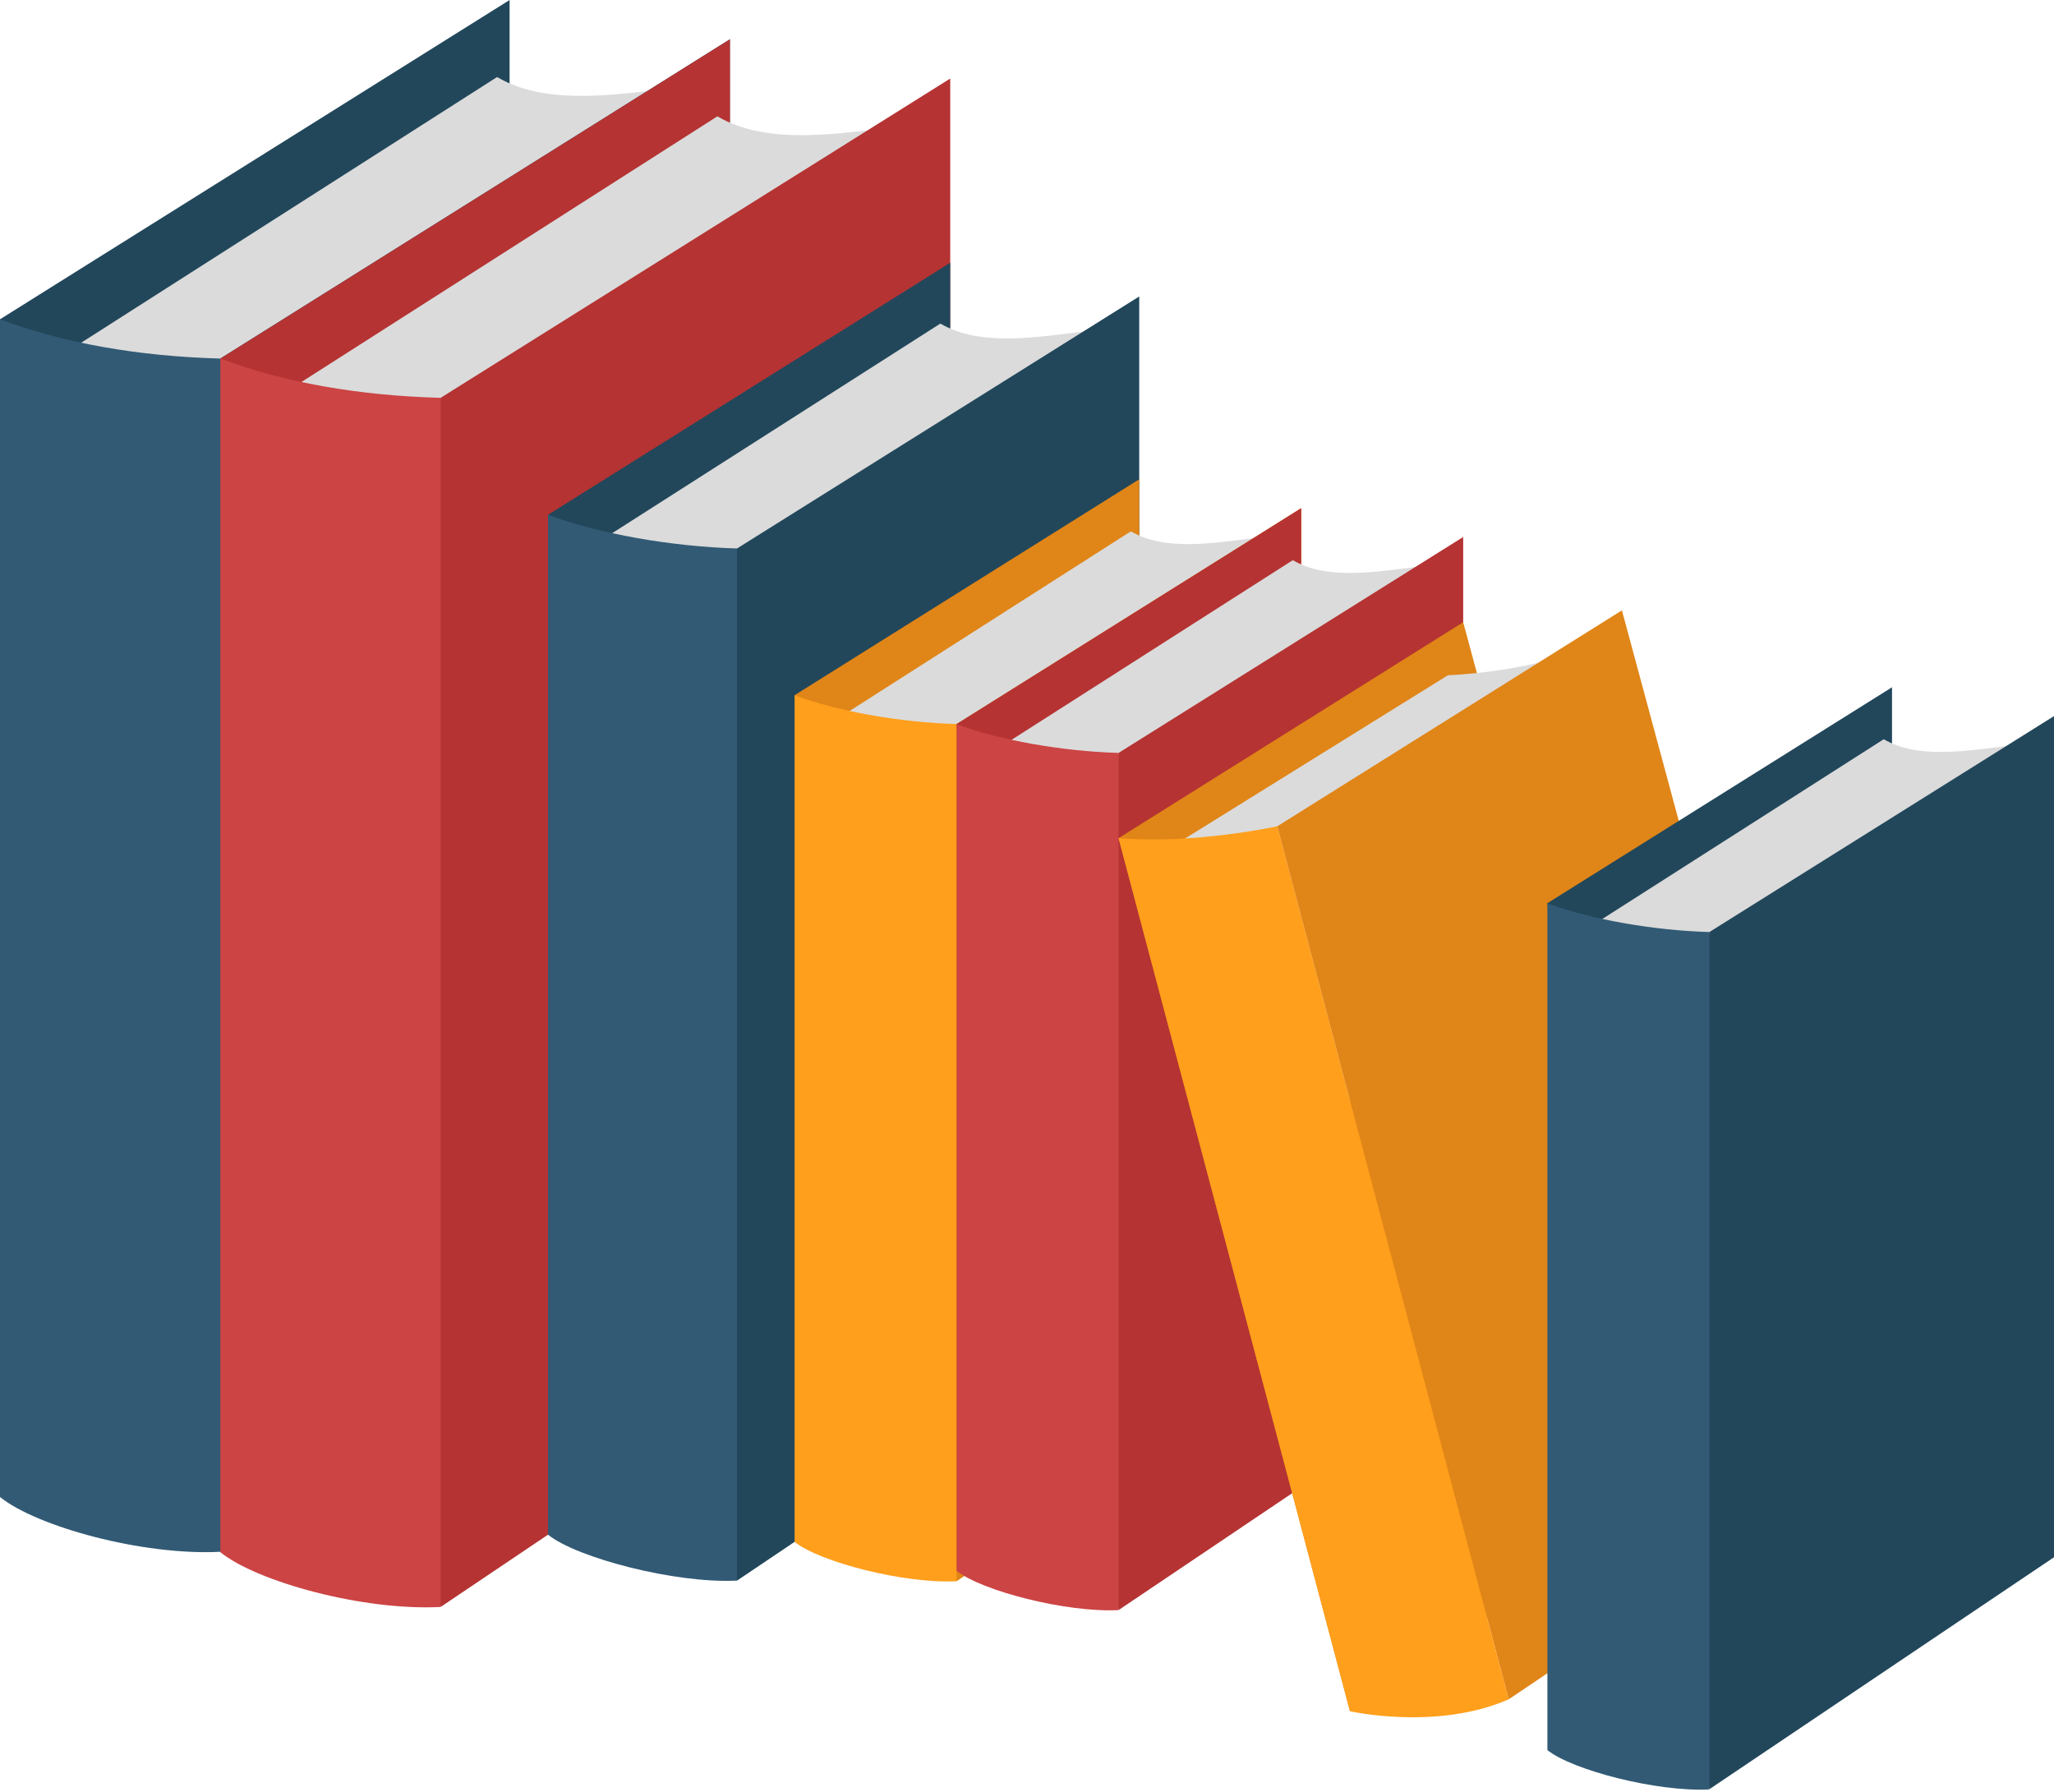 <?xml version="1.0" encoding="UTF-8"?>
<!DOCTYPE svg PUBLIC '-//W3C//DTD SVG 1.0//EN'
          'http://www.w3.org/TR/2001/REC-SVG-20010904/DTD/svg10.dtd'>
<svg height="436.2" preserveAspectRatio="xMidYMid meet" version="1.0" viewBox="0.0 0.0 500.0 436.2" width="500.0" xmlns="http://www.w3.org/2000/svg" xmlns:xlink="http://www.w3.org/1999/xlink" zoomAndPan="magnify"
><g data-name="Layer 2"
  ><g data-name="Layer 1"
    ><g id="change1_1"
      ><path d="M29.02 317.43L124.05 284.67 124.05 0 0 77.72 29.02 317.43z" fill="#22475b"
      /></g
      ><g id="change2_1"
      ><path d="M167.2,163.28l0-2.13,1.36-140.37c-18.17,2.28-35.14,5.19-47.51-2l-6.51,165C132.06,176.79,149.44,169.64,167.2,163.28Z" fill="#dbdbdb"
      /></g
      ><g id="change2_2"
      ><path d="M25.46 364.39L148.9 284.49 153.79 101.73 121.02 18.74 13.99 87.11 25.46 364.39z" fill="#dbdbdb"
      /></g
      ><g id="change1_2"
      ><path d="M53.62 377.73L177.67 294.23 177.67 9.56 53.62 87.28 29.02 185.7 53.62 377.73z" fill="#22475b"
      /></g
      ><g id="change3_1"
      ><path d="M0,364.39c8.84,7.17,34.7,14.32,53.62,13.34V87.28Q23.3,86.42,0,77.72Z" fill="#325a75"
      /></g
      ><g id="change4_1"
      ><path d="M82.66 330.86L177.69 298.1 177.69 9.56 53.64 87.28 82.66 330.86z" fill="#b53333"
      /></g
      ><g id="change2_3"
      ><path d="M79.09 377.82L202.53 297.92 207.43 111.29 174.65 28.3 67.62 96.66 79.09 377.82z" fill="#dbdbdb"
      /></g
      ><g id="change2_4"
      ><path d="M220.83,176.71l0-2.14,1.35-144.23c-18.17,2.28-35.14,5.19-47.51-2l-6.5,168.92C185.7,190.22,203.08,183.07,220.83,176.71Z" fill="#dbdbdb"
      /></g
      ><g id="change4_2"
      ><path d="M107.26 391.16L231.31 307.66 231.31 19.12 107.26 96.84 82.66 199.13 107.26 391.16z" fill="#b53333"
      /></g
      ><g id="change5_1"
      ><path d="M53.63,377.82c8.84,7.17,34.71,14.32,53.63,13.34V96.84Q76.94,96,53.63,87.28Z" fill="#c44"
      /></g
      ><g id="change1_3"
      ><path d="M156.3 336.5L231.3 310.64 231.3 63.97 133.4 125.31 156.3 336.5z" fill="#22475b"
      /></g
      ><g id="change2_5"
      ><path d="M153.49 373.56L250.91 310.5 254.78 144.26 228.91 78.76 144.44 132.71 153.49 373.56z" fill="#dbdbdb"
      /></g
      ><g id="change2_6"
      ><path d="M265.35,214.84v-1.69L266.4,80.36c-14.34,1.81-27.73,4.1-37.49-1.6L223.77,231C237.63,225.5,251.34,219.86,265.35,214.84Z" fill="#dbdbdb"
      /></g
      ><g id="change1_4"
      ><path d="M179.42 384.74L277.32 318.83 277.32 72.16 179.42 133.5 160 233.18 179.42 384.74z" fill="#22475b"
      /></g
      ><g id="change3_2"
      ><path d="M133.4,373.56c7,5.66,31.08,11.95,46,11.18V133.5c-15.95-.45-33.78-3.59-46-8.19Z" fill="#325a75"
      /></g
      ><g id="change6_1"
      ><path d="M213.06 343.57L277.32 321.41 277.32 116.66 193.43 169.22 213.06 343.57z" fill="#e08517"
      /></g
      ><g id="change2_7"
      ><path d="M210.65 375.32L294.12 321.29 297.43 185.46 275.27 129.34 202.89 175.57 210.65 375.32z" fill="#dbdbdb"
      /></g
      ><g id="change2_8"
      ><path d="M306.5,237.41l0-1.45.92-105.25c-12.29,1.55-23.76,3.51-32.13-1.37l-4.4,136.52C282.74,261.13,294.49,241.71,306.5,237.41Z" fill="#dbdbdb"
      /></g
      ><g id="change6_2"
      ><path d="M232.86 384.9L316.75 328.43 316.75 123.69 232.86 176.24 216.23 267.71 232.86 384.9z" fill="#e08517"
      /></g
      ><g id="change7_1"
      ><path d="M193.43,375.32c6,4.85,26.64,10.24,39.43,9.58V176.24c-13.66-.38-28.94-3.07-39.43-7Z" fill="#ff9f1c"
      /></g
      ><g id="change4_3"
      ><path d="M252.49 350.59L316.75 328.43 316.75 123.69 232.86 176.24 252.49 350.59z" fill="#b53333"
      /></g
      ><g id="change2_9"
      ><path d="M250.07 382.35L333.55 328.31 336.86 192.48 314.69 136.36 242.32 182.59 250.07 382.35z" fill="#dbdbdb"
      /></g
      ><g id="change2_10"
      ><path d="M345.93,244.43l0-1.44.91-105.25c-12.28,1.54-23.76,3.51-32.12-1.38l-4.4,136.52C322.17,268.15,333.92,248.73,345.93,244.43Z" fill="#dbdbdb"
      /></g
      ><g id="change4_4"
      ><path d="M272.29 391.92L356.18 335.45 356.18 130.71 272.29 183.27 255.66 274.74 272.29 391.92z" fill="#b53333"
      /></g
      ><g id="change5_2"
      ><path d="M232.86,382.35c6,4.84,26.64,10.23,39.43,9.57V183.27c-13.67-.39-28.94-3.08-39.43-7Z" fill="#c44"
      /></g
      ><g id="change6_3"
      ><path d="M328.62 416.54L412.51 360.07 356.18 151.46 272.29 204.02 328.62 416.54z" fill="#e08517"
      /></g
      ><g id="change2_11"
      ><path d="M282.7,207.69l69.77-43.33s18.62-.55,33.87-6.71L381,336.5Z" fill="#dbdbdb"
      /></g
      ><g id="change6_4"
      ><path d="M367.26 413.64L451.15 357.17 394.82 148.57 310.93 201.13 367.26 413.64z" fill="#e08517"
      /></g
      ><g id="change7_2"
      ><path d="M310.93,201.13s-20.16,4.43-38.64,2.89l56.33,212.52s21.06,4.79,38.64-2.9Z" fill="#ff9f1c"
      /></g
      ><g id="change1_5"
      ><path d="M396.31 394.19L460.57 372.04 460.57 167.29 376.68 219.85 396.31 394.19z" fill="#22475b"
      /></g
      ><g id="change2_12"
      ><path d="M393.89 425.95L477.37 371.92 480.68 236.09 458.52 179.96 386.14 226.19 393.89 425.95z" fill="#dbdbdb"
      /></g
      ><g id="change2_13"
      ><path d="M489.75,288l0-1.44.92-105.25c-12.29,1.54-23.77,3.51-32.13-1.38l-4.4,136.53C466,311.76,477.74,292.33,489.75,288Z" fill="#dbdbdb"
      /></g
      ><g id="change1_6"
      ><path d="M416.11 435.52L500 379.06 500 174.31 416.11 226.87 399.48 318.34 416.11 435.52z" fill="#22475b"
      /></g
      ><g id="change3_3"
      ><path d="M376.68,426c6,4.84,26.64,10.24,39.43,9.57V226.87c-13.67-.39-28.94-3.08-39.43-7Z" fill="#325a75"
      /></g
    ></g
  ></g
></svg
>
